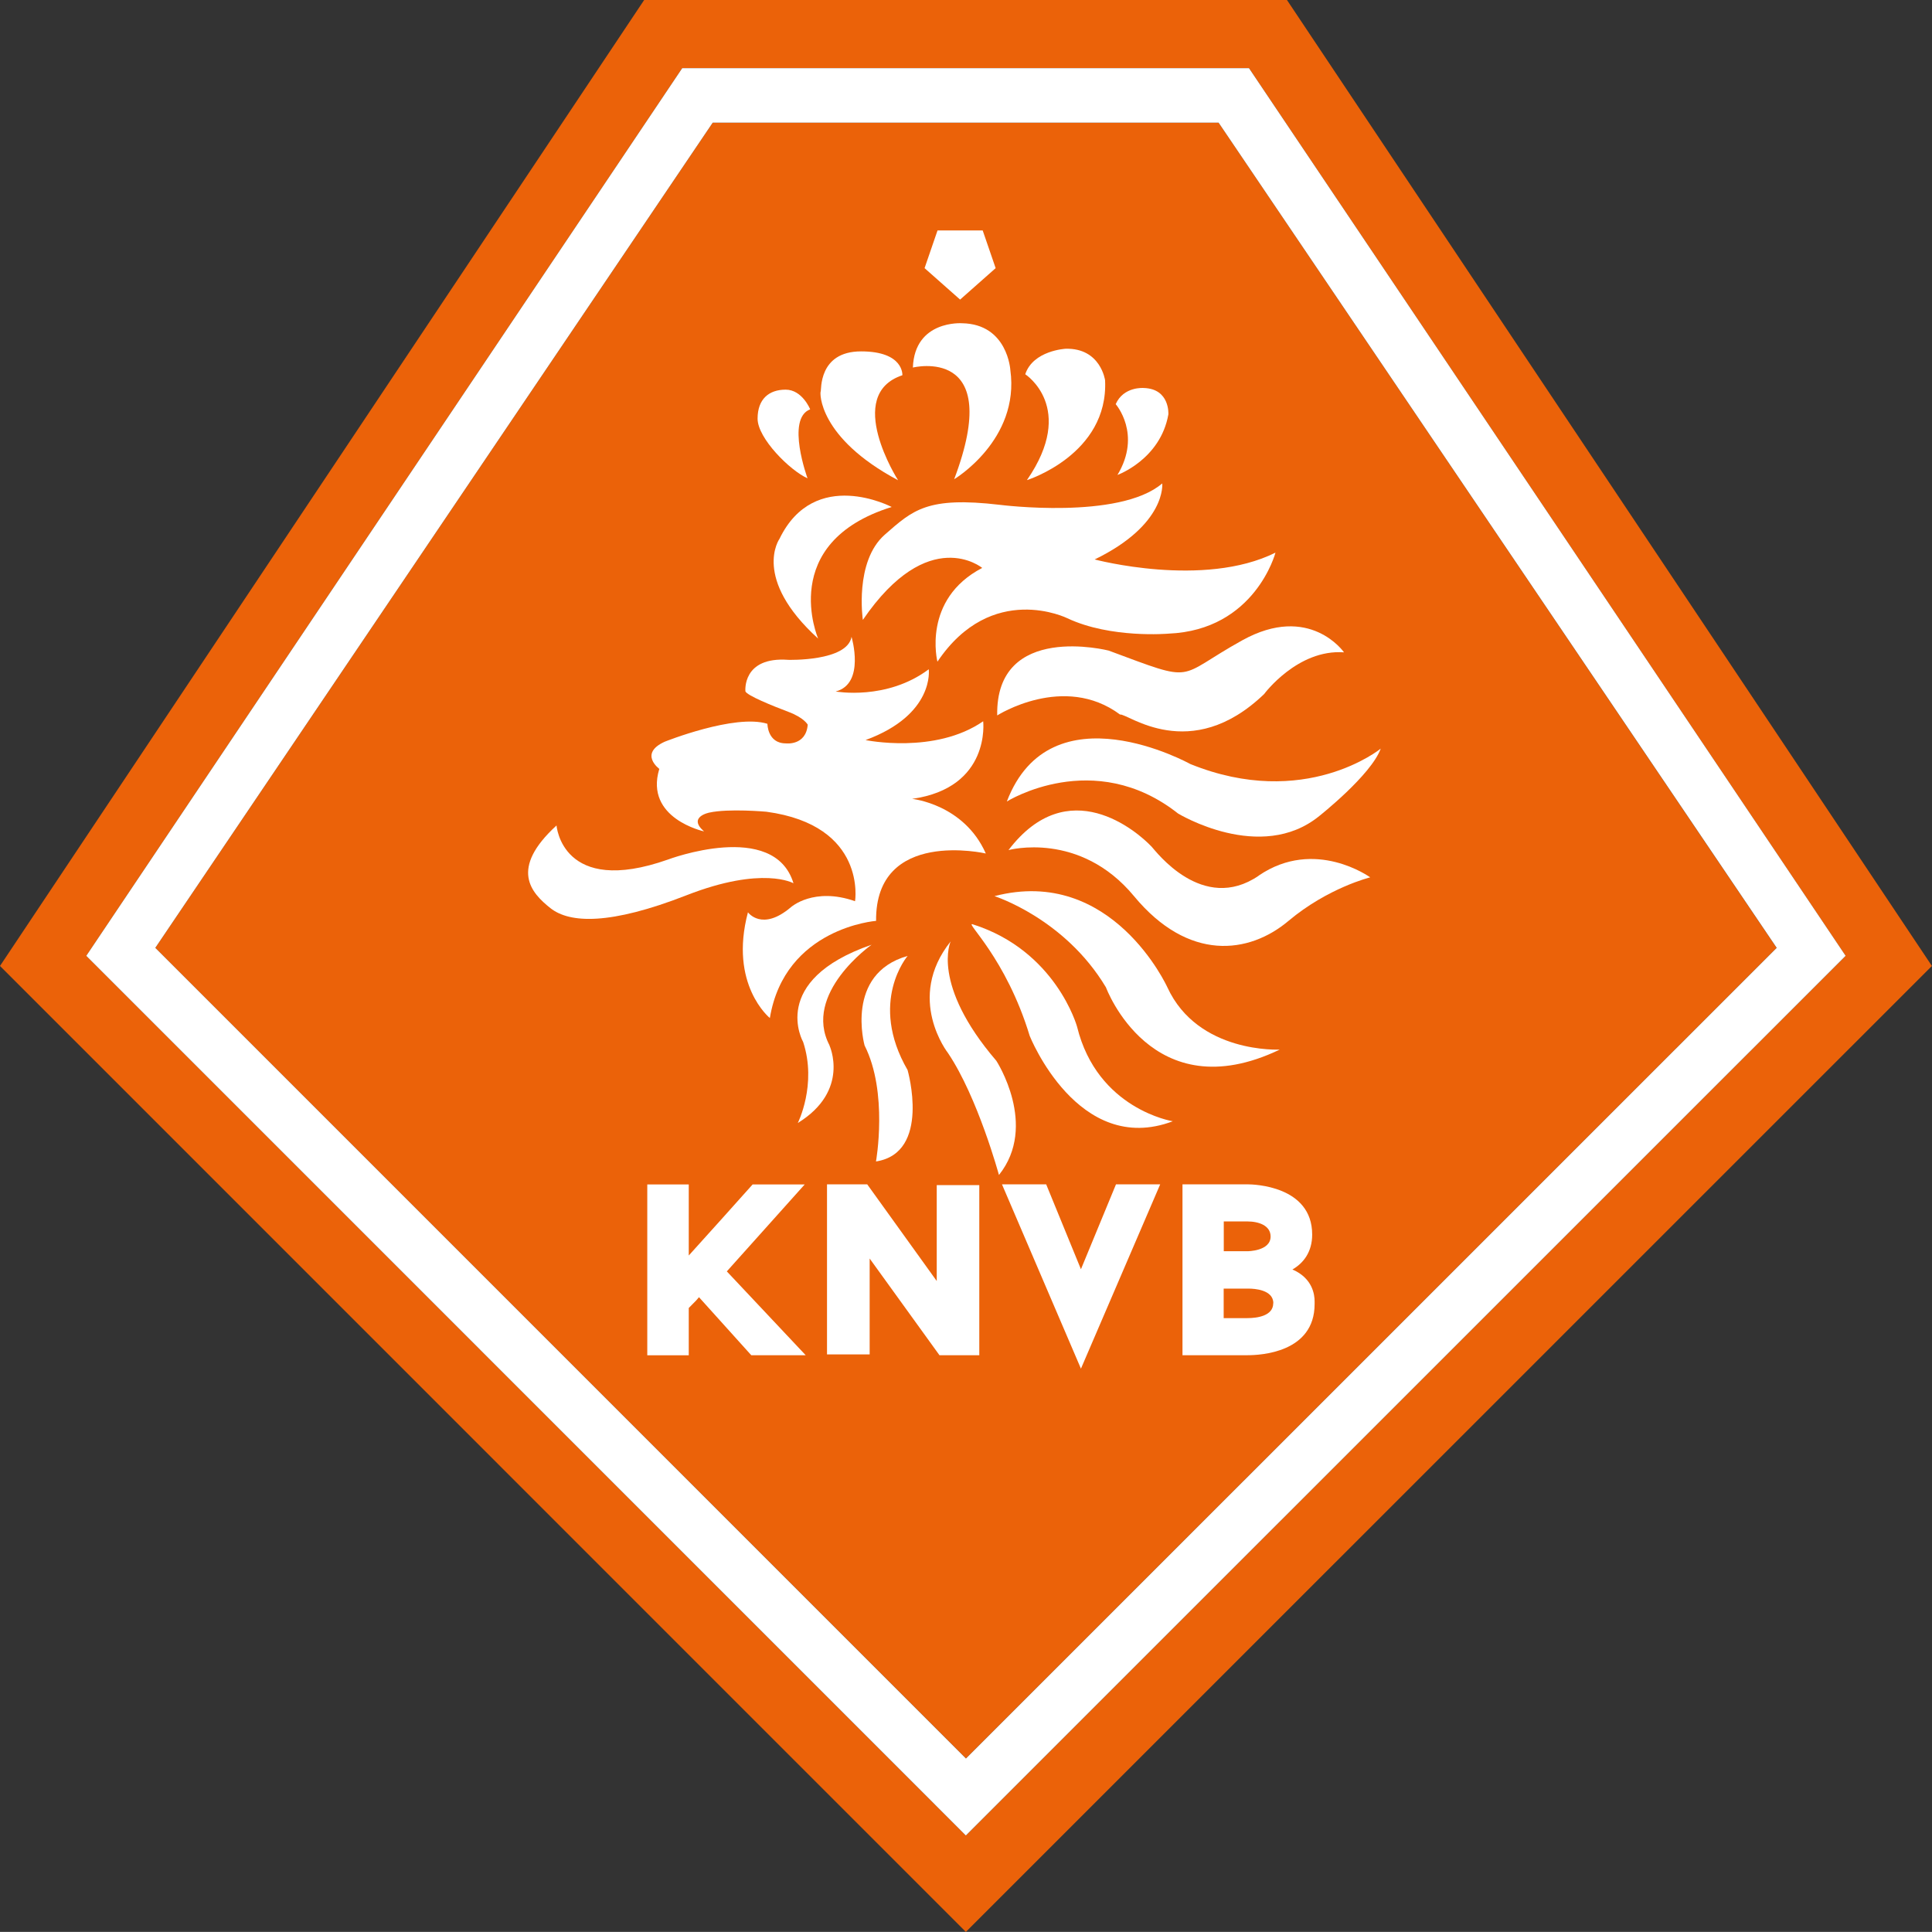 <?xml version="1.0" encoding="UTF-8"?>
<svg id="Layer_1" data-name="Layer 1" xmlns="http://www.w3.org/2000/svg" viewBox="0 0 198.43 198.42">
  <rect x="0" y="0" width="198.43" height="198.42" fill="#333333" stroke="none"/>
  <defs>
    <style>
      .cls-1 {
        fill: #fff;
      }

      .cls-2 {
        fill: #eb6209;
      }
    </style>
  </defs>
  <polygon class="cls-2" points="125.16 12.6 73.2 12.6 15.95 97.35 99.21 180.6 182.47 97.35 125.16 12.6"/>
  <path class="cls-2" d="M132.18,0h-66.02L0,99.21l99.2,99.21,99.22-99.21L132.18,0ZM8.86,98.17L70.07,7h58.21l61.28,91.18-90.36,90.35L8.86,98.17Z"/>
  <path class="cls-1" d="M128.28,7h-58.21L8.86,98.17l90.34,90.35,90.36-90.35L128.28,7ZM15.95,97.35L73.2,12.6h51.96l57.32,84.75-83.27,83.26L15.95,97.35Z"/>
  <g>
    <g>
      <path class="cls-1" d="M92.23,49.31s-5.59-8.76.45-10.77c0,0,.18-2.45-4.24-2.45s-4.06,4.03-4.15,4.12c-.09.09-.27,4.73,7.94,9.11Z"/>
      <path class="cls-1" d="M98,49.22s6.76-4.03,5.77-11.21c0,0-.27-4.73-4.96-4.81,0,0-4.87-.35-5.05,4.55,0,0,9.47-2.36,4.24,11.47Z"/>
      <polygon class="cls-1" points="102.26 27.54 100.93 23.67 96.29 23.67 94.96 27.54 98.61 30.77 102.26 27.54"/>
      <path class="cls-1" d="M82.94,49.13s-2.25-6.13.27-7.09c0,0-.81-2.02-2.52-2.02s-2.88.96-2.88,2.98,3.34,5.34,5.14,6.13Z"/>
      <path class="cls-1" d="M67.71,78.99c-1.53,5.08,4.6,6.4,4.6,6.4-1.72-1.49.54-1.93.54-1.93,1.98-.44,5.86-.09,5.86-.09,10.37,1.4,9.11,9.19,9.11,9.19-4.24-1.49-6.58.61-6.58.61-2.98,2.54-4.42.53-4.42.53-1.98,7.44,2.25,10.86,2.25,10.86,1.54-9.28,10.91-9.98,10.91-9.98-.09-9.54,11.27-6.92,11.27-6.92-2.25-5.08-7.57-5.61-7.57-5.61,8.11-1.14,7.3-7.97,7.3-7.97-4.95,3.42-12.08,1.93-12.08,1.93,7.13-2.62,6.49-7.27,6.49-7.27-4.33,3.24-9.56,2.28-9.56,2.28,3.07-.79,1.63-5.61,1.63-5.61-.45,2.54-6.49,2.36-6.49,2.36-4.78-.35-4.41,3.24-4.41,3.24.18.43,2.79,1.49,4.41,2.1,1.63.61,1.99,1.32,1.99,1.32-.18,2.19-2.25,1.92-2.25,1.92-1.89,0-1.89-2.01-1.89-2.01-3.33-1.05-10.55,1.84-10.55,1.84-2.7,1.23-.54,2.8-.54,2.8Z"/>
      <path class="cls-1" d="M105.48,49.31s8.38-2.63,8.02-10.25c0,0-.45-3.33-4.05-3.24,0,0-3.34.17-4.15,2.62,0,0,5.31,3.42.18,10.86Z"/>
      <path class="cls-1" d="M119.36,49.66c-4.41,3.76-16.67,2.19-16.67,2.19-7.48-.88-8.93.54-11.81,3.06-3.15,2.76-2.26,8.76-2.26,8.76,6.76-9.89,12.26-5.34,12.26-5.34-6.22,3.24-4.6,9.63-4.6,9.63,5.59-8.31,13.35-4.46,13.35-4.46,4.46,2.1,10.37,1.58,10.37,1.58,8.92-.36,11-8.32,11-8.32-7.39,3.68-18.57.7-18.57.7,7.39-3.59,6.94-7.79,6.94-7.79Z"/>
      <path class="cls-1" d="M97.37,108.16c3.06,4.55,5.23,12.52,5.23,12.52,4.06-5.08-.27-11.73-.27-11.73-6.76-7.88-4.69-12.26-4.69-12.26-4.68,5.87-.27,11.47-.27,11.47Z"/>
      <path class="cls-1" d="M113.87,66.82s-11.63-2.97-11.45,6.66c0,0,6.85-4.38,12.62-.09.72-.17,7.21,5.17,14.79-2.1,0,0,3.43-4.64,8.21-4.29,0,0-3.52-5.08-10.46-1.23-6.95,3.85-4.51,4.47-13.71,1.05Z"/>
      <path class="cls-1" d="M122.25,78.47s-14.33-7.97-18.84,3.85c0,0,8.92-5.6,17.58,1.23,0,0,8.48,5.17,14.51.26,0,0,5.32-4.2,6.31-6.92,0,0-7.78,6.35-19.56,1.58Z"/>
      <path class="cls-1" d="M114.77,48.78s4.41-1.58,5.23-6.22c0,0,.18-2.63-2.53-2.71,0,0-2.07-.18-2.88,1.66,0,0,2.71,3.07.18,7.27Z"/>
      <path class="cls-1" d="M91.58,52.07s-7.91-4.17-11.52,3.27c0,0-2.88,4.03,3.97,10.25,0,0-4.26-9.84,7.55-13.52Z"/>
      <path class="cls-1" d="M119.9,101.41s-5.68-12.52-17.76-9.37c0,0,7.21,2.28,11.45,9.37,0,0,4.68,12.7,17.85,6.39,0,0-8.39.44-11.54-6.39Z"/>
      <path class="cls-1" d="M129.28,89.94c-5.77,3.94-10.59-2.55-11-2.98-1.49-1.57-8.57-7.71-14.7.35,0,0,7.31-2.01,12.89,4.73,5.59,6.75,11.81,5.96,15.87,2.54,4.06-3.41,8.39-4.47,8.39-4.47,0,0-5.68-4.12-11.45-.18Z"/>
      <path class="cls-1" d="M120.45,115.16s-7.75-1.22-9.83-9.72c0,0-2.16-7.8-10.72-10.51-.85-.27,3.42,3.42,5.86,11.47,0,0,4.96,12.44,14.7,8.76Z"/>
      <path class="cls-1" d="M81.5,90.73c-1.98-6.57-12.89-2.45-12.89-2.45-10.91,3.85-11.45-3.5-11.45-3.5-4.87,4.46-2.61,6.92-.63,8.49,1.98,1.57,6.13,1.75,13.98-1.32,7.84-3.06,10.99-1.23,10.99-1.23Z"/>
      <path class="cls-1" d="M93.22,109.91c-4.06-7.01,0-11.73,0-11.73-6.49,1.84-4.42,9.2-4.42,9.2,2.44,4.82,1.17,11.91,1.17,11.91,5.68-.88,3.25-9.37,3.25-9.37Z"/>
      <path class="cls-1" d="M85.2,107.37c-2.8-5.34,4.32-10.34,4.32-10.34-10.64,3.68-7.03,9.99-7.03,9.99,1.44,4.38-.55,8.32-.55,8.32,5.41-3.33,3.25-7.97,3.25-7.97Z"/>
    </g>
    <g>
      <path class="cls-1" d="M74.64,130.57l8.11,8.62h-5.59l-5.37-5.96-.28.33-.77.78v4.86h-4.26v-17.55h4.26v7.3c2.21-2.43,4.37-4.86,6.56-7.3h5.35l-8,8.93Z"/>
      <path class="cls-1" d="M96.49,139.19l-7.17-9.93v9.85h-4.38v-17.47h4.13l7.14,9.93v-9.85h4.37v17.47h-4.1Z"/>
      <path class="cls-1" d="M119.16,121.64l-8.14,18.93-8.11-18.93h4.54l3.57,8.72,3.6-8.72h4.54Z"/>
      <path class="cls-1" d="M132.75,130.39c2.08.9,2.27,2.61,2.27,3.26v.28c0,5.01-5.59,5.26-6.9,5.26h-6.67v-17.55h6.7c.55,0,6.62.13,6.62,5.16,0,1.78-.89,2.93-2.02,3.58ZM125.69,128.51h2.43s2.38,0,2.38-1.51c0-1.13-1.22-1.55-2.38-1.55h-2.43v3.06ZM130.78,133.85c0-1.4-1.99-1.5-2.52-1.5h-2.58v3.03h2.43c1,0,2.66-.22,2.66-1.53Z"/>
    </g>
  </g>
</svg>